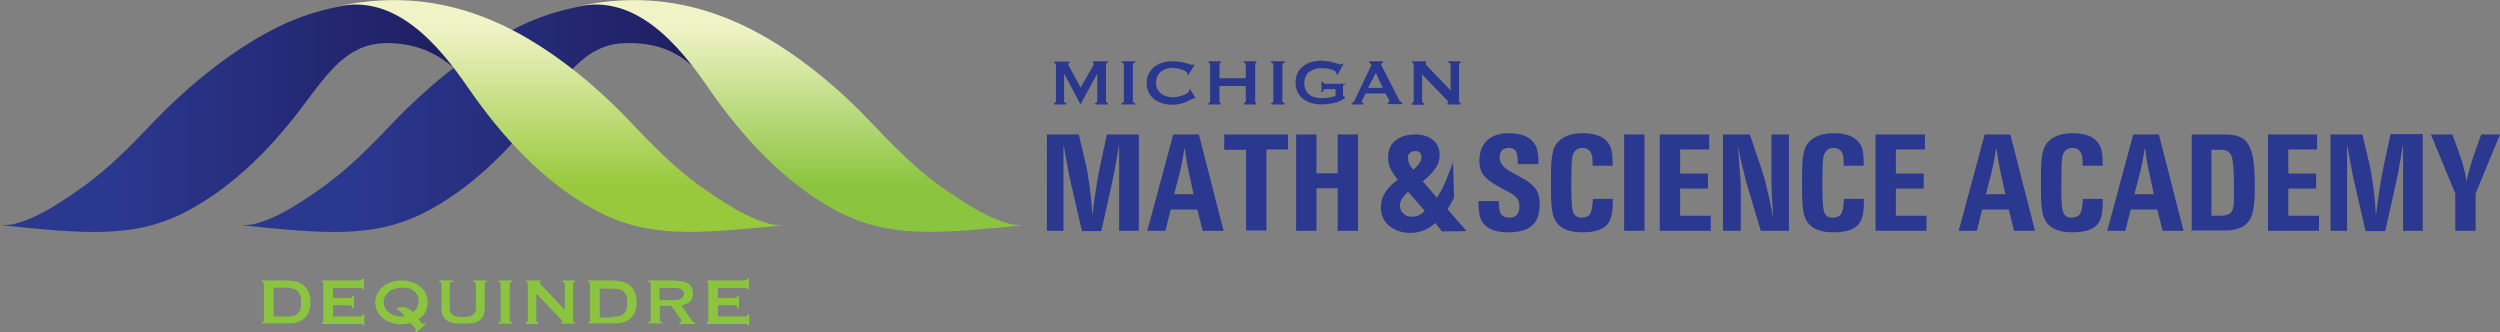 <?xml version="1.0" encoding="utf-8"?>
<!-- Generator: Adobe Illustrator 25.4.1, SVG Export Plug-In . SVG Version: 6.00 Build 0)  -->
<svg version="1.1" id="Layer_1" xmlns="http://www.w3.org/2000/svg" xmlns:xlink="http://www.w3.org/1999/xlink" x="0px" y="0px"
	 viewBox="0 0 799.5 106.2" style="enable-background:new 0 0 799.5 106.2;" xml:space="preserve">
<rect x="0" y="0" width="799.5" height="106.2" fill="#808080" stroke="none"/>
<style type="text/css">
	.st0{fill:#2B388F;}
	.st1{fill:url(#SVGID_1_);}
	.st2{fill:url(#SVGID_00000155107400909067974370000010184329582278855811_);}
	.st3{fill:url(#SVGID_00000090977505144612526720000001488388188842224823_);}
	.st4{fill:url(#SVGID_00000080909620330570281350000014838396287080867754_);}
	.st5{fill:#8BC53F;}
</style>
<g>
	<path class="st0" d="M364.2,43v30.8h-6.3V46.2c-0.2,1-0.5,2.8-0.9,5.3c0,0-0.3,1.4-0.8,4.4c-0.2,0.6-0.3,1.4-0.5,2.3l-3.5,15.7H346
		l-3.7-16.1c-0.1-0.5-0.3-1.3-0.5-2.4l-0.4-2.1l-0.2-1.1c-0.2-1.2-0.6-3.2-1.1-6v27.6h-5.3V43H345l2.4,10.2c0.3,1.2,0.6,3.4,1.1,6.6
		c0.3,2.3,0.6,5.3,0.8,9.1c0.9-6.8,1.7-12.1,2.5-15.8L354,43H364.2z"/>
	<path class="st0" d="M383.4,43l7.9,30.8h-6.7l-1.7-6.8h-8.5l-1.7,6.8h-5.8l8.3-30.8H383.4z M381.7,62.1l-1.6-7.4
		c-0.3-1.2-0.6-3.1-1-5.6c0-0.3-0.1-1-0.3-1.8l-0.6,3.6c-0.3,1.7-0.6,3-0.8,3.8l-1.9,7.4H381.7z"/>
	<path class="st0" d="M411.9,43v4.8H405v25.9h-6.5V47.9h-7V43H411.9z"/>
	<path class="st0" d="M434.3,43v30.8h-6.5V60.2H421v13.6h-6.5V43h6.5v12.4h6.8V43H434.3z"/>
	<path class="st0" d="M492,52.5h-6.6c0-2-0.2-3.4-0.6-4.1c-0.4-0.7-1.1-1.1-2.2-1.1c-2,0-3,1-3,3.1c0,1.4,0.7,2.5,2,3.5
		c0.5,0.4,1.3,0.9,2.4,1.5l0.9,0.5l0.9,0.5l0.9,0.5c2.1,1.1,3.5,2.2,4.4,3.5c0.9,1.3,1.3,2.8,1.3,4.8c0,3.2-0.8,5.5-2.4,6.9
		c-1.6,1.5-4.2,2.2-7.8,2.2c-4.1,0-6.9-1.2-8.3-3.5c-0.7-1.2-1.1-3.4-1.1-6.5h6.5c0,1.7,0.2,2.8,0.4,3.5c0.4,1.2,1.4,1.8,3,1.8
		c2.1,0,3.2-1.2,3.2-3.6c0-1.2-0.3-2.2-1-2.9c-0.6-0.7-2.1-1.6-4.3-2.7c-2.9-1.5-4.8-2.8-5.9-4.1c-1.1-1.2-1.6-2.8-1.6-4.8
		c0-2.8,0.8-5,2.5-6.6c1.7-1.6,4-2.3,7-2.3c4.1,0,6.8,1.2,8.3,3.6c0.7,1.1,1.1,2.9,1.1,5.4V52.5z"/>
	<path class="st0" d="M509.4,63.6h6.4c0,3.7-0.4,6.1-1.2,7.4c-1.3,2.2-4.1,3.3-8.6,3.3c-5.3,0-8.4-1.9-9.4-5.8
		c-0.3-1.2-0.5-3.1-0.6-5.8c0-1,0-2.3,0-4.1c0-3.3,0-5.5,0.1-6.5c0.2-3,0.8-5,1.7-6.2c1.7-2.2,4.5-3.3,8.3-3.3
		c4.1,0,6.9,1.1,8.4,3.4c0.8,1.2,1.2,3,1.2,5.4V53h-6.4c0-0.5,0-1.1,0-1.8c-0.1-2.6-1.2-3.9-3.2-3.9c-1.8,0-2.9,1-3.3,3
		c-0.2,1.3-0.3,4-0.3,8.4c0,4.4,0.1,7.2,0.4,8.5c0.3,1.6,1.3,2.4,2.9,2.4c1.3,0,2.2-0.4,2.7-1.2C509,67.6,509.3,66,509.4,63.6z"/>
	<path class="st0" d="M525.9,43v30.8h-6.5V43H525.9z"/>
	<path class="st0" d="M537.3,47.9v7.6h8.9v4.8h-8.9V69h9.8v4.8h-16.3V43h15.8v4.8H537.3z"/>
	<path class="st0" d="M572.1,43v30.8h-9l-4.8-16.1c-0.1-0.3-0.3-1.4-0.8-3.3c-0.6-2.1-1.1-4.7-1.7-7.8l0.1,1.1
		c0,0.4,0.1,1.9,0.3,4.4l0.1,1.2c0.3,3.6,0.4,5.7,0.4,6.3v14.2H551V43h8.6l3.6,10.7c0.7,2,1.4,4.4,2,7.2c0.6,2.2,1.2,5.2,1.9,8.9
		c-0.1-1.9-0.3-4.4-0.5-7.5l0-1c0-0.2,0-1.1-0.1-2.7v-1.6V43H572.1z"/>
	<path class="st0" d="M589.7,63.6h6.4c0,3.7-0.4,6.1-1.2,7.4c-1.3,2.2-4.1,3.3-8.6,3.3c-5.3,0-8.4-1.9-9.4-5.8
		c-0.3-1.2-0.5-3.1-0.6-5.8c0-1,0-2.3,0-4.1c0-3.3,0-5.5,0.1-6.5c0.2-3,0.8-5,1.7-6.2c1.7-2.2,4.5-3.3,8.3-3.3
		c4.1,0,6.9,1.1,8.4,3.4c0.8,1.2,1.2,3,1.2,5.4V53h-6.4c0-0.5,0-1.1,0-1.8c-0.1-2.6-1.2-3.9-3.2-3.9c-1.8,0-2.9,1-3.3,3
		c-0.2,1.3-0.3,4-0.3,8.4c0,4.4,0.1,7.2,0.4,8.5c0.3,1.6,1.3,2.4,2.9,2.4c1.3,0,2.2-0.4,2.7-1.2C589.4,67.6,589.6,66,589.7,63.6z"/>
	<path class="st0" d="M606.3,47.9v7.6h8.9v4.8h-8.9V69h9.8v4.8h-16.3V43h15.8v4.8H606.3z"/>
	<path class="st0" d="M642.9,43l7.9,30.8h-6.7l-1.7-6.8h-8.5l-1.7,6.8h-5.8l8.3-30.8H642.9z M641.3,62.1l-1.6-7.4
		c-0.3-1.2-0.6-3.1-1-5.6c0-0.3-0.1-1-0.3-1.8l-0.6,3.6c-0.3,1.7-0.6,3-0.8,3.8l-1.9,7.4H641.3z"/>
	<path class="st0" d="M666.1,63.6h6.4c0,3.7-0.4,6.1-1.2,7.4c-1.3,2.2-4.1,3.3-8.6,3.3c-5.3,0-8.4-1.9-9.4-5.8
		c-0.3-1.2-0.5-3.1-0.6-5.8c0-1,0-2.3,0-4.1c0-3.3,0-5.5,0.1-6.5c0.2-3,0.8-5,1.7-6.2c1.7-2.2,4.5-3.3,8.3-3.3
		c4.1,0,6.9,1.1,8.4,3.4c0.8,1.2,1.2,3,1.2,5.4V53h-6.4c0-0.5,0-1.1,0-1.8c-0.1-2.6-1.2-3.9-3.2-3.9c-1.8,0-2.9,1-3.3,3
		c-0.2,1.3-0.3,4-0.3,8.4c0,4.4,0.1,7.2,0.4,8.5c0.3,1.6,1.3,2.4,2.9,2.4c1.3,0,2.2-0.4,2.7-1.2C665.7,67.6,666,66,666.1,63.6z"/>
	<path class="st0" d="M690.4,43l7.9,30.8h-6.7l-1.7-6.8h-8.5l-1.7,6.8h-5.8l8.3-30.8H690.4z M688.8,62.1l-1.6-7.4
		c-0.3-1.2-0.6-3.1-1-5.6c0-0.3-0.1-1-0.3-1.8l-0.6,3.6c-0.3,1.7-0.6,3-0.8,3.8l-1.9,7.4H688.8z"/>
	<path class="st0" d="M700.8,43h8.6c2.1,0,3.4,0,4.1,0.1c1.6,0.2,2.9,0.6,3.8,1.2c1.7,1.2,2.8,3.5,3.3,6.8c0.3,2.2,0.5,5.1,0.5,8.5
		c0,5.2-0.5,8.7-1.4,10.3c-1.4,2.6-4.1,3.8-8,3.8h-10.8V43z M707.3,69h2.7c1.5,0,2.6-0.3,3.2-0.8c0.6-0.5,1-1.5,1.2-2.9
		c0-0.1,0-0.4,0-1l0-0.9v-0.9c0-0.7,0-1.1,0-1.3c0-0.2,0-0.4,0-0.6v-2c0-4.6-0.3-7.5-0.8-8.8c-0.5-1.3-1.7-1.9-3.5-1.9h-2.9V69z"/>
	<path class="st0" d="M731.8,47.9v7.6h8.9v4.8h-8.9V69h9.8v4.8h-16.3V43H741v4.8H731.8z"/>
	<path class="st0" d="M774.8,43v30.8h-6.3V46.2c-0.2,1-0.5,2.8-0.9,5.3c0,0-0.3,1.4-0.8,4.4c-0.2,0.6-0.3,1.4-0.5,2.3l-3.5,15.7
		h-6.3l-3.7-16.1c-0.1-0.5-0.3-1.3-0.5-2.4l-0.4-2.1l-0.2-1.1c-0.2-1.2-0.6-3.2-1.1-6v27.6h-5.3V43h10.2l2.4,10.2
		c0.3,1.2,0.6,3.4,1.1,6.6c0.3,2.3,0.6,5.3,0.8,9.1c0.9-6.8,1.7-12.1,2.5-15.8l2.2-10.2H774.8z"/>
	<path class="st0" d="M799.5,43l-7.8,18.9v11.9h-6.5V61.9L777.4,43h6.9l2.4,6.7c0.9,2.5,1.6,5.2,2.1,8.2c0.8-3.5,1.6-6.2,2.3-8.2
		l2.4-6.7H799.5z"/>
</g>
<path class="st0" d="M462.9,66.9c0.4-0.6,0.8-1.3,1.1-1.8c0.4-0.8,0.8-1.4,1-2l0-0.1l-0.3-11.1l-1.4,3.6c-0.7,1.8-1.3,3.3-1.9,4.5
	c-0.6,1.2-1.3,2.3-1.9,3.2l-4.5-5.2c1.2-1,2-1.7,2.5-2.3c2-2,2.9-4,2.9-6.1c0-2.1-0.7-3.7-2.2-4.9c-1.4-1.1-3.3-1.7-5.6-1.7
	c-2.7,0-4.8,0.7-6.3,1.9c-1.6,1.3-2.4,3.1-2.4,5.4c0,1.5,0.4,3,1.1,4.3c0.5,0.9,1.2,1.9,2,2.9c-1.5,1-2.6,2.1-3.5,3.3
	c-1.3,1.7-1.9,3.6-1.9,5.5c0,2.6,1,4.7,3,6.2c1.8,1.3,3.9,2,6.5,2c1.6,0,3.2-0.4,4.7-1c1.2-0.6,2.3-1.3,3.2-2.2l2.1,2.7l7.9-0.1
	L462.9,66.9z M450.8,49c0.4-0.4,1-0.7,1.8-0.7c0.7,0,1.2,0.2,1.5,0.5c0.3,0.4,0.5,0.9,0.5,1.5c0,0.5-0.2,1.1-0.6,1.7
	c-0.4,0.7-1.1,1.4-2,2.3c-0.7-0.8-1-1.3-1.1-1.5c-0.4-0.7-0.6-1.4-0.6-2.1C450.2,49.9,450.4,49.4,450.8,49z M454,68.7
	c-0.7,0.4-1.5,0.6-2.5,0.6c-1.1,0-2-0.3-2.7-1c-0.7-0.6-1.1-1.5-1.1-2.6c0-0.8,0.3-1.7,0.9-2.5c0.4-0.5,0.9-1.1,1.7-1.9l5.3,6.1
	C455.1,68,454.6,68.4,454,68.7z"/>
<linearGradient id="SVGID_1_" gradientUnits="userSpaceOnUse" x1="574.694" y1="942.045" x2="574.694" y2="753.158" gradientTransform="matrix(0 1 -1 0 1018.847 -537.321)">
	<stop  offset="0.196" style="stop-color:#2B388F"/>
	<stop  offset="1" style="stop-color:#1A134E"/>
</linearGradient>
<path class="st1" d="M137.6,67c14.8-8.1,27.1-20.9,37.1-34.5c0.8-1.1,1.7-2.2,2.5-3.3c5.8-7.6,12-15.1,22.4-15.4
	c10.5-0.3,19.5,2.3,28.8,15.1c2.2,3.1,37.3,27.5,37.3,11.9c0-5.7-6.5-11.9-9.8-16.1c-5-6.3-11.1-12.3-18.4-16
	C216.6-2,188.3-2.1,167,8C152,15.1,137.4,27,125.8,39.1c-7,7.3-14,14.6-22.3,20.5C97.4,64,84.8,72.8,76.8,72
	C104,74.7,120.1,76.6,137.6,67z"/>
<linearGradient id="SVGID_00000096748207898535972250000017768206617361976224_" gradientUnits="userSpaceOnUse" x1="52.269" y1="465.713" x2="52.269" y2="391.541" gradientTransform="matrix(1 0 0 1 203.848 -391.541)">
	<stop  offset="0.2" style="stop-color:#8BC53F"/>
	<stop  offset="0.883" style="stop-color:#F0F3C6"/>
</linearGradient>
<path style="fill:url(#SVGID_00000096748207898535972250000017768206617361976224_);" d="M237.4,8c-16.6-7.8-34-10.1-52.9-5.9
	c18.9-4.2,32.6,12.3,42.1,26.1c10.5,15.2,23.8,29.9,40.2,38.8c17.5,9.6,33.6,7.6,60.8,5c-8,0.8-20.6-8.1-26.8-12.4
	c-8.3-5.9-15.3-13.2-22.3-20.5C267.1,27,252.5,15.1,237.4,8z"/>
<linearGradient id="SVGID_00000064312772992552670090000006870723246945146273_" gradientUnits="userSpaceOnUse" x1="574.694" y1="1018.847" x2="574.694" y2="829.962" gradientTransform="matrix(0 1 -1 0 1018.847 -537.321)">
	<stop  offset="0.196" style="stop-color:#2B388F"/>
	<stop  offset="1" style="stop-color:#1A134E"/>
</linearGradient>
<path style="fill:url(#SVGID_00000064312772992552670090000006870723246945146273_);" d="M60.8,67c14.8-8.1,27.1-20.9,37.1-34.5
	c0.8-1.1,1.7-2.2,2.5-3.3c5.8-7.6,12-15.1,22.4-15.4c10.6-0.3,20.4,3.6,28.8,15.1c2.2,3.1,37.3,27.5,37.3,11.9
	c0-5.7-6.5-11.9-9.8-16.1c-5-6.3-11.1-12.3-18.4-16C139.8-2,111.5-2.1,90.2,8C75.2,15.1,60.6,27,49,39.1c-7,7.3-14,14.6-22.3,20.5
	C20.6,64,8,72.8,0,72C27.2,74.7,43.3,76.6,60.8,67z"/>
<linearGradient id="SVGID_00000028309158922011884440000004188837672342424243_" gradientUnits="userSpaceOnUse" x1="-24.532" y1="465.713" x2="-24.532" y2="391.541" gradientTransform="matrix(1 0 0 1 203.848 -391.541)">
	<stop  offset="0.2" style="stop-color:#98C93C"/>
	<stop  offset="0.883" style="stop-color:#F0F3C6"/>
</linearGradient>
<path style="fill:url(#SVGID_00000028309158922011884440000004188837672342424243_);" d="M160.6,8c-16.6-7.8-34-10.1-52.9-5.9
	c18.9-4.2,32.6,12.3,42.1,26.1c10.5,15.2,23.8,29.9,40.2,38.8c17.5,9.6,33.6,7.6,60.8,5c-8,0.8-20.6-8.1-26.8-12.4
	c-8.3-5.9-15.3-13.2-22.3-20.5C190.3,27,175.7,15.1,160.6,8z"/>
<g>
	<path class="st0" d="M337.1,32.9c0.1,0,0.3,0,0.4-0.1c0.1-0.1,0.2-0.2,0.2-0.4V20.6c0-0.2-0.1-0.3-0.2-0.3
		c-0.1-0.1-0.2-0.1-0.4-0.1v-0.5h4.9v0.5c-0.1,0-0.2,0-0.3,0.1c-0.1,0.1-0.1,0.1-0.1,0.2c0,0.1,0,0.2,0.1,0.3
		c0.1,0.1,0.1,0.3,0.2,0.4l3.7,6.8l3.8-6.7c0.1-0.2,0.2-0.4,0.3-0.5c0.1-0.1,0.1-0.2,0.1-0.4c0-0.2-0.1-0.3-0.3-0.3v-0.5h4.8v0.5
		c-0.1,0-0.3,0-0.4,0.1c-0.1,0.1-0.2,0.2-0.2,0.3v11.9c0,0.2,0.1,0.3,0.2,0.4c0.1,0.1,0.2,0.1,0.4,0.1v0.5h-4.1v-0.5
		c0.5,0,0.7-0.2,0.7-0.5v-8.7h-0.1l-5.2,9.6h-0.1l-5.1-9.6h-0.1v8.7c0,0.3,0.2,0.5,0.7,0.5v0.5h-3.9V32.9z"/>
	<path class="st0" d="M358.7,32.9c0.5,0,0.7-0.2,0.7-0.5V20.6c0-0.3-0.2-0.5-0.7-0.5v-0.5h4.3v0.5c-0.5,0-0.7,0.2-0.7,0.5v11.8
		c0,0.3,0.2,0.5,0.7,0.5v0.5h-4.3V32.9z"/>
	<path class="st0" d="M381.9,31.5c-0.1,0-0.1,0-0.1,0c0,0-0.1,0-0.1,0c-0.1,0-0.4,0.1-0.7,0.3c-0.4,0.2-0.9,0.4-1.5,0.7
		c-0.6,0.3-1.3,0.5-2,0.7c-0.8,0.2-1.6,0.3-2.4,0.3c-1.1,0-2.1-0.1-3.2-0.4c-1-0.3-1.9-0.7-2.7-1.3c-0.8-0.6-1.4-1.3-1.8-2.2
		c-0.5-0.9-0.7-1.9-0.7-3.1c0-1.1,0.2-2.2,0.7-3c0.5-0.9,1.1-1.6,1.8-2.2c0.8-0.6,1.7-1,2.7-1.3c1-0.3,2.1-0.4,3.2-0.4
		c0.9,0,1.7,0.1,2.4,0.2c0.7,0.1,1.4,0.3,1.9,0.4c0.5,0.2,1,0.3,1.3,0.4s0.5,0.2,0.6,0.2c0.1,0,0.2,0,0.2-0.1
		c0.1-0.1,0.1-0.2,0.1-0.2l0.4,0.3l-2,3.2l-0.3-0.2c0-0.1,0-0.1,0-0.2c0-0.1,0-0.1,0-0.2c0-0.2-0.2-0.4-0.5-0.6
		c-0.3-0.2-0.7-0.4-1.2-0.5c-0.5-0.2-0.9-0.3-1.5-0.4c-0.5-0.1-1-0.2-1.4-0.2c-0.7,0-1.4,0.1-2.1,0.3c-0.7,0.2-1.3,0.5-1.7,0.9
		c-0.5,0.4-0.9,0.9-1.2,1.5c-0.3,0.6-0.4,1.2-0.4,2c0,0.7,0.1,1.4,0.4,2s0.7,1.1,1.2,1.5c0.5,0.4,1.1,0.7,1.7,0.9
		c0.7,0.2,1.4,0.3,2.1,0.3c0.6,0,1.1-0.1,1.7-0.2c0.6-0.1,1.2-0.3,1.7-0.5c0.5-0.2,0.9-0.4,1.3-0.7c0.3-0.3,0.5-0.5,0.5-0.7
		c0-0.1,0-0.2-0.1-0.3l0.4-0.2l1.7,2.8L381.9,31.5z"/>
	<path class="st0" d="M398.4,20.6c0-0.3-0.2-0.5-0.6-0.5v-0.5h4v0.5c-0.1,0-0.2,0-0.3,0.1s-0.1,0.2-0.1,0.4v11.8
		c0,0.2,0,0.3,0.1,0.4c0.1,0.1,0.2,0.1,0.3,0.1v0.5h-4v-0.5c0.4,0,0.6-0.2,0.6-0.5v-4.9H390v4.9c0,0.2,0,0.3,0.1,0.4
		c0.1,0.1,0.2,0.1,0.3,0.1v0.5h-3.9v-0.5c0.3,0,0.5-0.2,0.5-0.5V20.6c0-0.3-0.2-0.5-0.5-0.5v-0.5h3.9v0.5c-0.1,0-0.2,0-0.3,0.1
		c-0.1,0.1-0.1,0.2-0.1,0.4v4.4h8.4V20.6z"/>
	<path class="st0" d="M406.5,32.9c0.5,0,0.7-0.2,0.7-0.5V20.6c0-0.3-0.2-0.5-0.7-0.5v-0.5h4.3v0.5c-0.5,0-0.7,0.2-0.7,0.5v11.8
		c0,0.3,0.2,0.5,0.7,0.5v0.5h-4.3V32.9z"/>
	<path class="st0" d="M427.8,23.9l-0.5-0.2c0-0.1,0.1-0.2,0.1-0.3c0-0.3-0.2-0.5-0.5-0.7c-0.3-0.2-0.7-0.4-1.2-0.5
		c-0.5-0.1-1-0.3-1.6-0.3c-0.6-0.1-1.1-0.1-1.7-0.1c-0.6,0-1.3,0.1-1.9,0.3c-0.6,0.2-1.2,0.5-1.7,0.8s-0.9,0.9-1.2,1.5
		c-0.3,0.6-0.5,1.3-0.5,2.2c0,0.9,0.2,1.6,0.5,2.2c0.3,0.6,0.7,1.1,1.2,1.5c0.5,0.4,1.1,0.7,1.7,0.8s1.3,0.3,1.9,0.3
		c1,0,1.9-0.1,2.7-0.2c0.8-0.2,1.5-0.3,2-0.5v-2.2h-3.3c-0.2,0-0.4,0.1-0.5,0.2c-0.1,0.1-0.2,0.3-0.2,0.7h-0.5v-3.3h0.5
		c0,0.3,0.1,0.5,0.2,0.6c0.1,0.1,0.3,0.1,0.5,0.1h6.5V27c-0.3,0.1-0.6,0.1-0.7,0.2c-0.1,0.1-0.1,0.2-0.1,0.4v2.9
		c0,0.2,0.1,0.3,0.2,0.3c0.1,0.1,0.2,0.1,0.4,0.2v0.4c-0.6,0.4-1.2,0.7-1.8,1c-0.6,0.3-1.3,0.5-1.9,0.6c-0.7,0.1-1.3,0.2-2,0.3
		c-0.7,0-1.3,0.1-1.9,0.1c-1.2,0-2.3-0.2-3.3-0.5c-1-0.3-1.9-0.8-2.6-1.4c-0.7-0.6-1.3-1.3-1.7-2.2c-0.4-0.9-0.6-1.8-0.6-2.9
		c0-1.1,0.2-2.1,0.6-2.9c0.4-0.9,0.9-1.6,1.7-2.2c0.7-0.6,1.6-1.1,2.6-1.4c1-0.3,2.1-0.5,3.3-0.5c0.8,0,1.5,0.1,2.2,0.2
		c0.7,0.1,1.3,0.2,1.9,0.4c0.5,0.1,1,0.3,1.3,0.4c0.4,0.1,0.6,0.2,0.7,0.2c0.2,0,0.3,0,0.4-0.1c0.1-0.1,0.2-0.1,0.3-0.2l0.3,0.2
		L427.8,23.9z"/>
	<path class="st0" d="M432.4,32.9c0.2,0,0.4-0.1,0.5-0.3c0.1-0.2,0.3-0.4,0.4-0.7l4.8-10.1c0.1-0.2,0.2-0.4,0.3-0.6
		c0.1-0.2,0.1-0.4,0.1-0.5c0-0.2-0.1-0.3-0.2-0.4c-0.1-0.1-0.3-0.1-0.4-0.2v-0.5h4.4v0.5c-0.1,0-0.2,0.1-0.4,0.1
		c-0.1,0.1-0.2,0.2-0.2,0.4c0,0.1,0,0.3,0.1,0.4c0.1,0.1,0.2,0.3,0.3,0.5l5.4,10.6c0.1,0.2,0.2,0.3,0.4,0.4c0.1,0.1,0.3,0.2,0.5,0.3
		v0.5h-4.6v-0.5c0.1,0,0.2,0,0.3-0.1c0.1-0.1,0.2-0.1,0.2-0.2c0-0.2-0.1-0.4-0.2-0.7l-1-1.9h-6.4l-0.9,1.9c-0.2,0.4-0.3,0.6-0.3,0.8
		c0,0.2,0.2,0.3,0.5,0.3v0.5h-3.7V32.9z M442.2,28.1l-2.2-4.8l-2.5,4.8H442.2z"/>
	<path class="st0" d="M451.6,32.9c0.3,0,0.5-0.2,0.5-0.5V20.6c0-0.3-0.2-0.5-0.5-0.5v-0.5h4.5v0.5c-0.1,0-0.2,0.1-0.2,0.3
		c0,0.1,0.2,0.4,0.5,0.7l7.5,7.8v-8.3c0-0.3-0.2-0.5-0.7-0.5v-0.5h3.9v0.5c-0.3,0-0.5,0.2-0.5,0.5v11.8c0,0.3,0.2,0.5,0.5,0.5v0.5
		h-4.2v-0.5c0.2,0,0.3-0.1,0.3-0.2c0-0.1-0.1-0.3-0.4-0.6l-8-8.3v8.7c0,0.3,0.2,0.5,0.6,0.5v0.5h-3.9V32.9z"/>
</g>
<g>
	<path class="st5" d="M92.5,89.8c1,0,1.8,0.1,2.7,0.4c0.8,0.3,1.5,0.7,2.2,1.3c0.6,0.6,1.1,1.3,1.4,2.1c0.3,0.9,0.5,1.9,0.5,3
		c0,1.2-0.2,2.2-0.5,3c-0.3,0.9-0.8,1.6-1.4,2.1s-1.3,1-2.2,1.3c-0.8,0.3-1.7,0.4-2.7,0.4h-8.7V103c0.4,0,0.6-0.2,0.6-0.5V90.7
		c0-0.3-0.2-0.5-0.6-0.5v-0.5H92.5z M91.5,101.3c0.8,0,1.5-0.1,2.1-0.2c0.6-0.1,1.1-0.4,1.5-0.7c0.4-0.4,0.7-0.8,0.9-1.4
		c0.2-0.6,0.3-1.3,0.3-2.2S96.2,95,96,94.4c-0.2-0.6-0.5-1.1-0.9-1.4c-0.4-0.4-0.9-0.6-1.5-0.7S92.3,92,91.5,92h-4v9.2H91.5z"/>
	<path class="st5" d="M115.9,92.6c0-0.2-0.1-0.3-0.2-0.4c-0.1-0.1-0.4-0.1-0.8-0.1h-8.4v3.2h5.1c0.3,0,0.6,0,0.8-0.1
		c0.2-0.1,0.3-0.3,0.3-0.7h0.5v4.1h-0.5c0-0.4-0.1-0.7-0.3-0.8c-0.2-0.1-0.5-0.2-0.8-0.2h-5.1v3.6h8.7c0.3,0,0.5-0.1,0.6-0.2
		c0.2-0.1,0.2-0.3,0.2-0.5h0.5v3.6H116c0-0.3-0.1-0.4-0.2-0.4c-0.2,0-0.4-0.1-0.6-0.1H103V103c0.1,0,0.2,0,0.3-0.1
		c0.1-0.1,0.1-0.2,0.1-0.4V90.7c0-0.2,0-0.3-0.1-0.4c-0.1-0.1-0.2-0.1-0.3-0.1v-0.5h11.9c0.4,0,0.6-0.1,0.8-0.2
		c0.1-0.1,0.2-0.3,0.2-0.5h0.5v3.4H115.9z"/>
	<path class="st5" d="M132.8,105.9c0.1-0.1,0.1-0.1,0.1-0.2c0-0.1,0.1-0.2,0.1-0.3c0-0.1-0.1-0.2-0.2-0.4c-0.1-0.2-0.3-0.4-0.5-0.6
		c-0.2-0.2-0.4-0.4-0.6-0.6c-0.2-0.2-0.4-0.4-0.5-0.5c-0.5,0.1-0.9,0.2-1.4,0.3c-0.5,0-1,0.1-1.4,0.1c-1,0-1.9-0.1-2.9-0.4
		c-1-0.3-1.9-0.7-2.7-1.3c-0.8-0.6-1.5-1.3-2-2.2c-0.5-0.9-0.8-1.9-0.8-3.1c0-1.2,0.3-2.2,0.8-3.1c0.5-0.9,1.2-1.6,2-2.2
		c0.8-0.6,1.7-1,2.7-1.3c1-0.3,2-0.4,2.9-0.4c1,0,1.9,0.1,2.9,0.4c1,0.3,1.9,0.7,2.7,1.3c0.8,0.6,1.5,1.3,2,2.2
		c0.5,0.9,0.8,1.9,0.8,3.1c0,1.3-0.3,2.3-0.8,3.2c-0.5,0.9-1.3,1.6-2.2,2.2c0.1,0.1,0.2,0.2,0.4,0.4c0.1,0.2,0.3,0.3,0.4,0.5
		c0.1,0.2,0.3,0.3,0.4,0.4c0.1,0.1,0.3,0.2,0.3,0.2c0.2,0,0.4-0.1,0.5-0.2l0.3,0.3l-3,2.6L132.8,105.9z M128.3,92
		c-0.7,0-1.3,0.1-2,0.3c-0.7,0.2-1.3,0.5-1.8,0.9c-0.5,0.4-1,0.9-1.3,1.4c-0.3,0.6-0.5,1.2-0.5,2s0.2,1.4,0.5,2
		c0.3,0.6,0.8,1.1,1.3,1.4c0.5,0.4,1.1,0.7,1.8,0.9c0.7,0.2,1.3,0.3,2,0.3c0.4,0,0.8,0,1.1-0.1c-0.4-0.5-0.7-0.9-1.1-1.2
		c-0.3-0.3-0.6-0.5-0.8-0.6c-0.2-0.1-0.4-0.2-0.5-0.3c-0.1-0.1-0.2-0.1-0.2-0.2c0-0.1,0.2-0.3,0.6-0.4c0.4-0.1,0.8-0.2,1.2-0.2
		c0.4,0,0.7,0,1,0.1c0.3,0.1,0.6,0.2,0.9,0.4c0.3,0.2,0.6,0.3,0.8,0.5c0.3,0.2,0.5,0.4,0.8,0.6c0.5-0.4,1-0.9,1.3-1.5
		c0.3-0.6,0.5-1.2,0.5-2c0-0.7-0.2-1.4-0.5-2c-0.3-0.6-0.8-1.1-1.3-1.4c-0.5-0.4-1.1-0.7-1.8-0.9C129.6,92.1,129,92,128.3,92z"/>
	<path class="st5" d="M144.4,90.2c-0.4,0-0.6,0.2-0.6,0.5v7.8c0,1.1,0.4,1.8,1.1,2.3c0.7,0.4,1.7,0.6,3.1,0.6s2.4-0.2,3.1-0.6
		c0.7-0.4,1.1-1.2,1.1-2.3v-7.8c0-0.3-0.3-0.5-0.8-0.5v-0.5h4.2v0.5c-0.4,0-0.6,0.2-0.6,0.5v7.7c0,1-0.1,1.9-0.4,2.5
		c-0.3,0.7-0.7,1.2-1.3,1.6c-0.6,0.4-1.3,0.7-2.2,0.8c-0.9,0.1-1.9,0.2-3,0.2c-1.1,0-2.2-0.1-3-0.2c-0.9-0.1-1.6-0.4-2.2-0.8
		c-0.6-0.4-1-0.9-1.3-1.6c-0.3-0.7-0.4-1.5-0.4-2.5v-7.7c0-0.3-0.2-0.5-0.7-0.5v-0.5h4.3V90.2z"/>
	<path class="st5" d="M159.4,103c0.5,0,0.7-0.2,0.7-0.5V90.7c0-0.3-0.2-0.5-0.7-0.5v-0.5h4.3v0.5c-0.5,0-0.7,0.2-0.7,0.5v11.8
		c0,0.3,0.2,0.5,0.7,0.5v0.5h-4.3V103z"/>
	<path class="st5" d="M168.3,103c0.3,0,0.5-0.2,0.5-0.5V90.7c0-0.3-0.2-0.5-0.5-0.5v-0.5h4.5v0.5c-0.1,0-0.2,0.1-0.2,0.3
		c0,0.1,0.2,0.4,0.5,0.7l7.5,7.8v-8.3c0-0.3-0.2-0.5-0.7-0.5v-0.5h3.9v0.5c-0.3,0-0.5,0.2-0.5,0.5v11.8c0,0.3,0.2,0.5,0.5,0.5v0.5
		h-4.2V103c0.2,0,0.3-0.1,0.3-0.2c0-0.1-0.1-0.3-0.4-0.6l-8-8.3v8.7c0,0.3,0.2,0.5,0.6,0.5v0.5h-3.9V103z"/>
	<path class="st5" d="M196.8,89.8c1,0,1.8,0.1,2.7,0.4c0.8,0.3,1.5,0.7,2.2,1.3c0.6,0.6,1.1,1.3,1.4,2.1c0.3,0.9,0.5,1.9,0.5,3
		c0,1.2-0.2,2.2-0.5,3c-0.3,0.9-0.8,1.6-1.4,2.1c-0.6,0.6-1.3,1-2.2,1.3c-0.8,0.3-1.7,0.4-2.7,0.4h-8.7V103c0.4,0,0.6-0.2,0.6-0.5
		V90.7c0-0.3-0.2-0.5-0.6-0.5v-0.5H196.8z M195.8,101.3c0.8,0,1.5-0.1,2.1-0.2c0.6-0.1,1.1-0.4,1.5-0.7c0.4-0.4,0.7-0.8,0.9-1.4
		c0.2-0.6,0.3-1.3,0.3-2.2s-0.1-1.7-0.3-2.2c-0.2-0.6-0.5-1.1-0.9-1.4c-0.4-0.4-0.9-0.6-1.5-0.7c-0.6-0.1-1.3-0.2-2.1-0.2h-4v9.2
		H195.8z"/>
	<path class="st5" d="M216.1,89.8c0.8,0,1.6,0.1,2.3,0.2s1.3,0.4,1.7,0.7c0.5,0.3,0.9,0.7,1.1,1.3c0.3,0.5,0.4,1.1,0.4,1.9
		c0,1.1-0.3,2-1,2.6c-0.7,0.6-1.6,1-2.7,1.2l3.5,5c0.1,0.2,0.3,0.3,0.4,0.3c0.2,0,0.3,0.1,0.5,0.1v0.5h-4.9V103c0.2,0,0.3,0,0.4-0.1
		c0.1-0.1,0.2-0.1,0.2-0.2c0-0.1,0-0.2-0.1-0.3c-0.1-0.1-0.2-0.3-0.3-0.5l-2.9-4.1h-3.7v4.6c0,0.2,0.1,0.3,0.2,0.4
		c0.1,0.1,0.3,0.1,0.6,0.1v0.5h-4.5V103c0.5,0,0.8-0.2,0.8-0.5V90.7c0-0.3-0.3-0.5-0.8-0.5v-0.5H216.1z M215.4,95.9
		c0.6,0,1.1,0,1.6-0.1c0.4-0.1,0.7-0.2,1-0.4c0.2-0.2,0.4-0.4,0.5-0.6c0.1-0.2,0.2-0.5,0.2-0.8s-0.1-0.5-0.2-0.8
		c-0.1-0.2-0.3-0.4-0.5-0.6c-0.2-0.2-0.6-0.3-1-0.4c-0.4-0.1-0.9-0.1-1.6-0.1h-4.5v3.9H215.4z"/>
	<path class="st5" d="M239,92.6c0-0.2-0.1-0.3-0.2-0.4c-0.1-0.1-0.4-0.1-0.8-0.1h-8.4v3.2h5.1c0.3,0,0.6,0,0.8-0.1
		c0.2-0.1,0.3-0.3,0.3-0.7h0.5v4.1h-0.5c0-0.4-0.1-0.7-0.3-0.8c-0.2-0.1-0.5-0.2-0.8-0.2h-5.1v3.6h8.7c0.3,0,0.5-0.1,0.6-0.2
		c0.2-0.1,0.2-0.3,0.2-0.5h0.5v3.6h-0.5c0-0.3-0.1-0.4-0.2-0.4c-0.2,0-0.4-0.1-0.6-0.1h-12.2V103c0.1,0,0.2,0,0.3-0.1
		c0.1-0.1,0.1-0.2,0.1-0.4V90.7c0-0.2,0-0.3-0.1-0.4s-0.2-0.1-0.3-0.1v-0.5H238c0.4,0,0.6-0.1,0.8-0.2c0.1-0.1,0.2-0.3,0.2-0.5h0.5
		v3.4H239z"/>
</g>
</svg>
